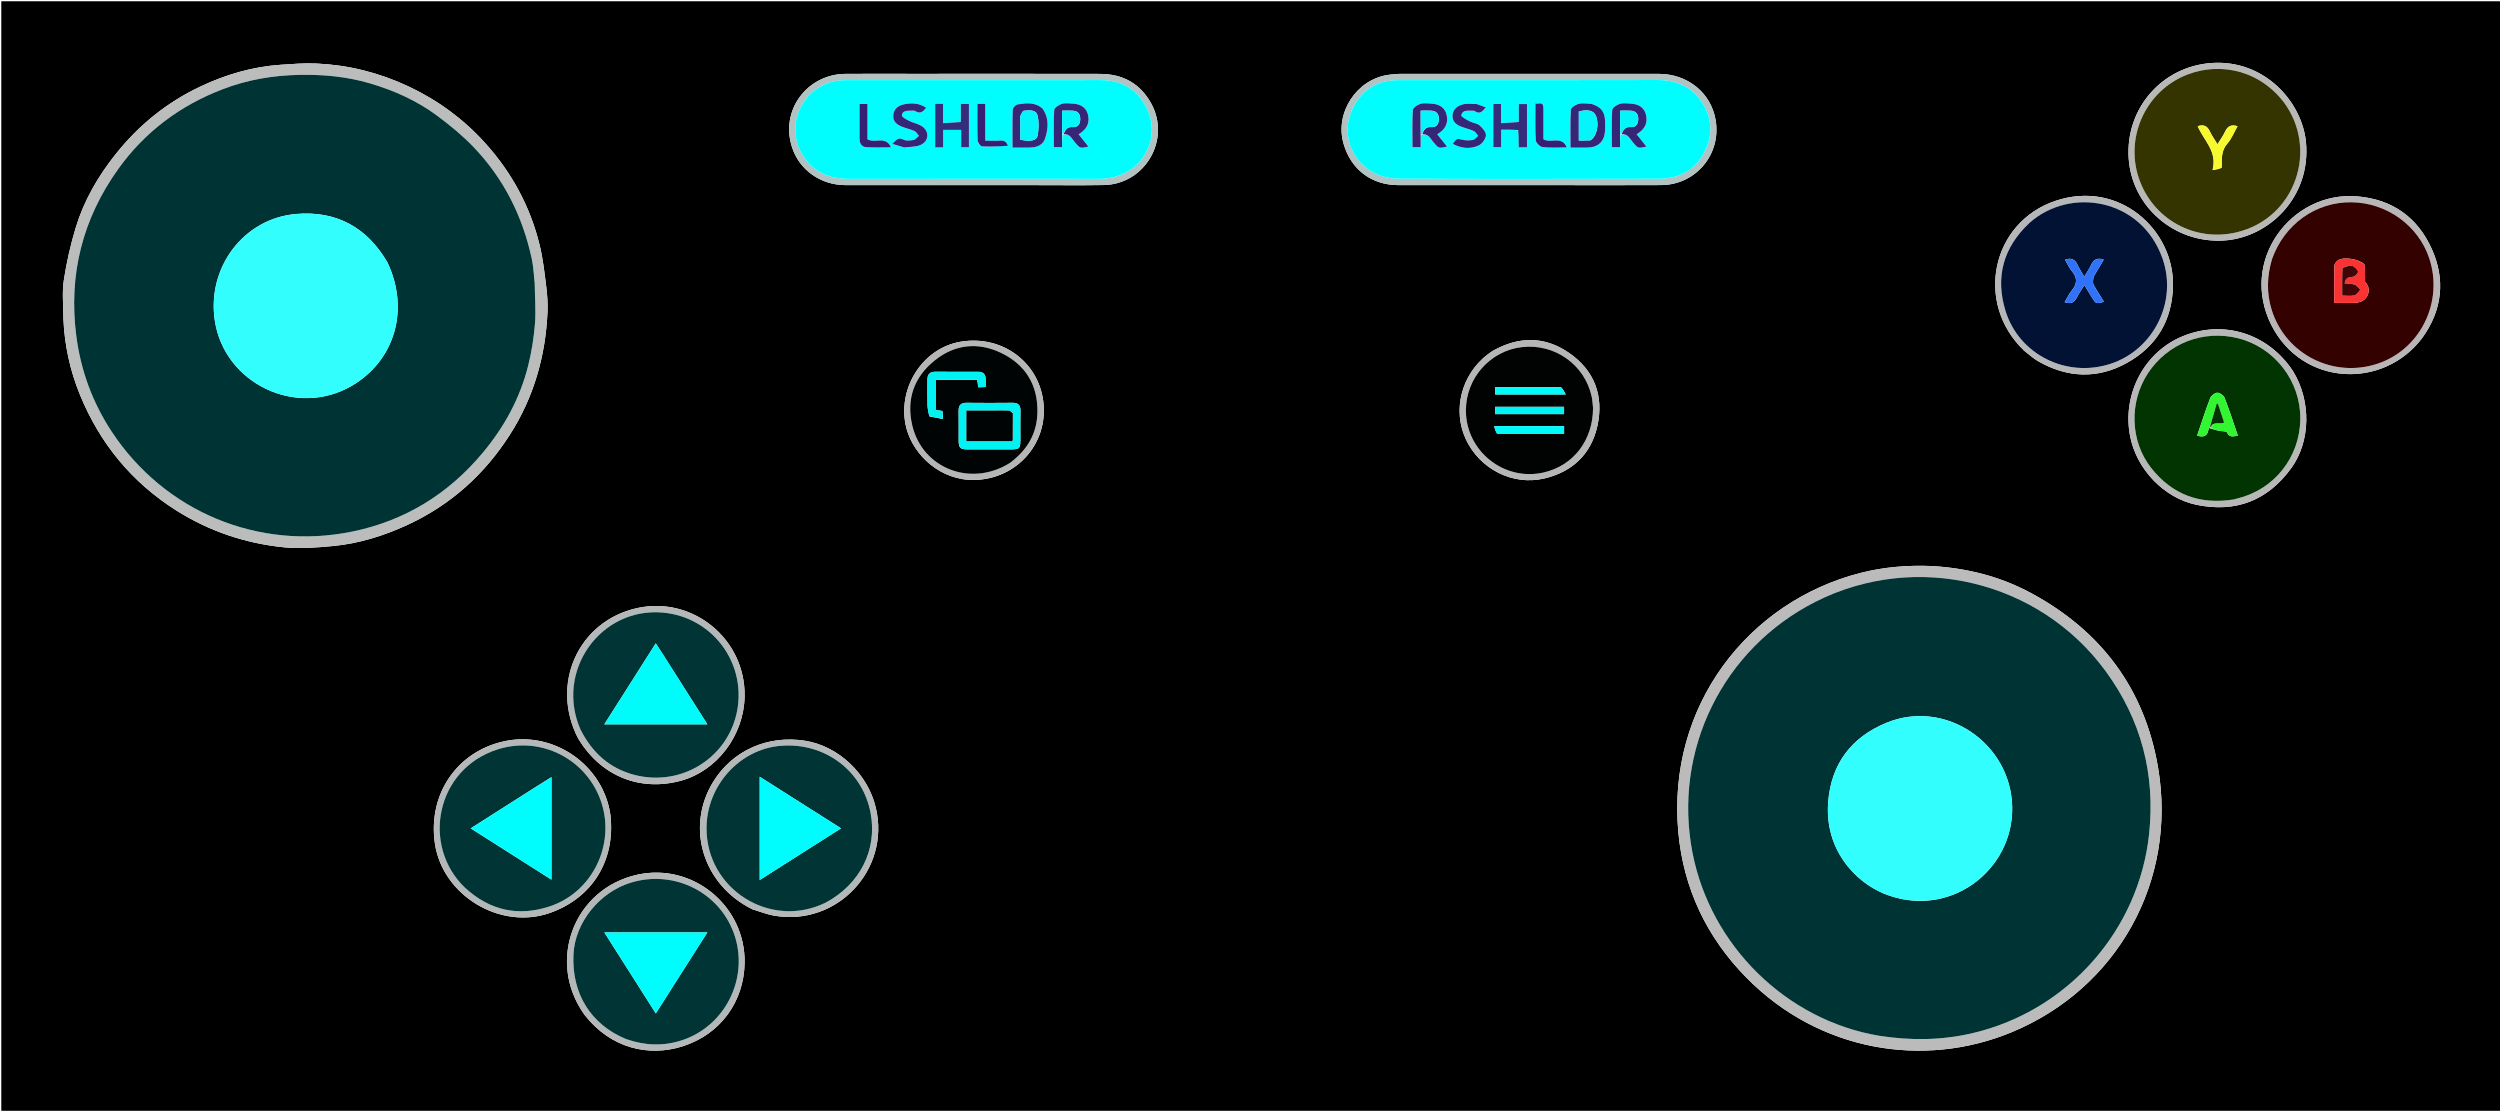 <svg version="1.1" id="Layer_1" xmlns="http://www.w3.org/2000/svg" xmlns:xlink="http://www.w3.org/1999/xlink" x="0px" y="0px"
	 width="100%" viewBox="0 0 1931 858" enable-background="new 0 0 1931 858" xml:space="preserve">
<path fill="#000000" opacity="1" stroke="none" 
	d="
M1311,859 
	C874,859 437.5,859 1,859 
	C1,573 1,287 1,1 
	C644.667,1 1288.333,1 1932,1 
	C1932,287 1932,573 1932,859 
	C1725.167,859 1518.333,859 1311,859 
M1492.312,437.208 
	C1473.567,436.411 1455.011,437.94 1436.834,442.596 
	C1350.474,464.72 1287.345,544.992 1296.328,642.802 
	C1300.328,686.342 1318.299,724.129 1349.097,755.334 
	C1405.2,812.178 1485.822,825.383 1553.666,797.334 
	C1635.588,763.464 1681.695,680.431 1666.907,592.966 
	C1656.628,532.169 1622.97,487.251 1568.67,458.024 
	C1545.17,445.375 1519.86,438.883 1492.312,437.208 
M48.967,246.439 
	C49.835,266.679 54.101,286.258 61.755,304.933 
	C77.157,342.508 101.781,372.571 136.275,394.344 
	C161.694,410.39 189.547,419.716 219.25,422.737 
	C231.673,424.001 244.46,422.955 256.971,421.778 
	C277.299,419.866 296.65,413.833 315.147,405.228 
	C348.225,389.839 374.234,366.458 393.861,335.734 
	C412.304,306.864 421.349,275.171 422.899,241.197 
	C423.199,234.613 422.738,227.927 421.92,221.376 
	C420.583,210.661 419.399,199.839 416.849,189.38 
	C409.556,159.46 395.171,133.044 374.548,110.275 
	C357.854,91.843 338.08,77.347 315.445,66.717 
	C292.794,56.08 269.035,50.15 244.134,49.047 
	C235.057,48.645 225.905,49.418 216.812,50.029 
	C194.951,51.499 174.266,57.612 154.562,66.945 
	C128.679,79.205 107.046,96.764 89.183,119.26 
	C75.644,136.31 64.922,154.818 58.588,175.544 
	C54.5,188.917 51.368,202.702 49.282,216.526 
	C47.856,225.97 48.973,235.799 48.967,246.439 
M1072.374,57.813 
	C1047.716,61.221 1030.827,87.216 1037.771,111.074 
	C1043.58,131.033 1059.322,142.968 1080.132,142.994 
	C1120.619,143.043 1161.106,143.009 1201.593,143.008 
	C1228.751,143.008 1255.91,143.136 1283.067,142.967 
	C1309.737,142.801 1329.417,119.433 1325.244,93.21 
	C1321.862,71.957 1303.828,57.071 1281.134,57.054 
	C1214.489,57.003 1147.843,57.029 1081.198,57.063 
	C1078.547,57.064 1075.896,57.464 1072.374,57.813 
M797.5,143.008 
	C815.832,143.003 834.168,143.247 852.495,142.938 
	C884.491,142.398 904.561,107.786 889.145,79.84 
	C880.665,64.467 867.163,57.129 849.842,57.082 
	C801.679,56.95 753.515,57.036 705.351,57.036 
	C687.852,57.036 670.353,56.926 652.855,57.064 
	C623.848,57.292 602.174,84.861 611.863,114.088 
	C617.548,131.238 633.81,142.968 653.009,142.99 
	C700.839,143.045 748.67,143.008 797.5,143.008 
M1771.006,286.479 
	C1751.877,257.599 1717.615,246.784 1686.049,259.661 
	C1656.304,271.796 1639.045,304.38 1645.244,336.701 
	C1650.185,362.46 1671.509,384.783 1696.761,389.96 
	C1727.053,396.17 1751.562,386.608 1769.741,361.627 
	C1784.808,340.924 1785.291,309.646 1771.006,286.479 
M446.77,570.745 
	C464.131,599.432 494.27,611.691 526.07,602.999 
	C553.895,595.393 574.628,567.894 575.15,537.9 
	C575.922,493.633 535.168,460.178 492.061,469.692 
	C446.755,479.691 424.585,528.411 446.77,570.745 
M1707.895,48.672 
	C1669.68,51.517 1641.616,83.954 1644.177,122.32 
	C1646.678,159.774 1679.637,188.076 1717.649,185.774 
	C1752.74,183.649 1785.054,151.981 1781.164,110.023 
	C1778.293,79.047 1749.43,45.815 1707.895,48.672 
M1563.546,270.952 
	C1567.114,273.667 1570.435,276.813 1574.29,279.027 
	C1596.815,291.96 1620.135,292.883 1642.746,280.355 
	C1665.837,267.561 1677.983,247.236 1678.429,220.402 
	C1679.138,177.686 1637.003,138.664 1587.753,155.105 
	C1538.039,171.701 1525.02,234.317 1563.546,270.952 
M1871.188,260.708 
	C1886.523,239.231 1888.945,215.868 1878.294,192.242 
	C1867.315,167.891 1847.832,153.886 1820.564,151.663 
	C1769.748,147.522 1729.272,201.399 1754.474,251.215 
	C1778.272,298.256 1840.816,301.242 1871.188,260.708 
M451.562,783.954 
	C471.708,809.885 501.18,816.484 527.29,808.174 
	C556.501,798.876 574.622,773.738 575.155,743.828 
	C575.938,699.825 535.207,666.232 492.409,675.585 
	C443.289,686.32 421.787,742.448 451.562,783.954 
M581.154,702.336 
	C586.698,703.997 592.141,706.226 597.802,707.229 
	C646.391,715.838 687.844,671.889 676.505,623.96 
	C670.271,597.612 647.604,576.174 621.708,572.136 
	C592.811,567.63 565.723,579.755 550.902,603.831 
	C529.353,638.838 542.754,683.354 581.154,702.336 
M471.426,629.085 
	C465.825,590.733 427.691,564.346 389.66,572.508 
	C352.922,580.392 330.343,613.565 335.901,651.492 
	C341.793,691.697 386.434,718.654 424.762,705.153 
	C457.502,693.62 475.595,664.584 471.426,629.085 
M1152.684,271.18 
	C1151.465,272.049 1150.218,272.882 1149.032,273.794 
	C1128.776,289.377 1121.749,316.654 1132.176,339.18 
	C1142.877,362.297 1168.424,375.351 1192.859,369.573 
	C1214.514,364.451 1228.946,350.862 1233.794,329.152 
	C1239.003,305.829 1231.572,285.994 1211.7,272.417 
	C1193.013,259.65 1173.107,259.618 1152.684,271.18 
M748.798,370.695 
	C783.356,372.253 810.158,343.693 805.826,309.928 
	C801.863,279.045 773.458,258.613 741.914,263.956 
	C713.256,268.81 693.667,298.581 699.422,327.854 
	C703.312,347.646 721.832,368.827 748.798,370.695 
z"/>
<path fill="#BBBBBB" opacity="1" stroke="none" 
	d="
M1492.786,437.248 
	C1519.86,438.883 1545.17,445.375 1568.67,458.024 
	C1622.97,487.251 1656.628,532.169 1666.907,592.966 
	C1681.695,680.431 1635.588,763.464 1553.666,797.334 
	C1485.822,825.383 1405.2,812.178 1349.097,755.334 
	C1318.299,724.129 1300.328,686.342 1296.328,642.802 
	C1287.345,544.992 1350.474,464.72 1436.834,442.596 
	C1455.011,437.94 1473.567,436.411 1492.786,437.248 
M1451.657,800.026 
	C1475.929,803.882 1500.094,803.576 1524.068,797.892 
	C1597.195,780.554 1652.059,718.693 1659.974,644.131 
	C1664.87,598.007 1653.842,555.863 1626.342,518.332 
	C1575.077,448.366 1479.969,425.632 1402.516,464.693 
	C1330.575,500.974 1291.879,579.895 1307.318,658.854 
	C1321.313,730.436 1379.653,787.81 1451.657,800.026 
z"/>
<path fill="#BBBCBC" opacity="1" stroke="none" 
	d="
M48.96,245.948 
	C48.973,235.799 47.856,225.97 49.282,216.526 
	C51.368,202.702 54.5,188.917 58.588,175.544 
	C64.922,154.818 75.644,136.31 89.183,119.26 
	C107.046,96.764 128.679,79.205 154.562,66.945 
	C174.266,57.612 194.951,51.499 216.812,50.029 
	C225.905,49.418 235.057,48.645 244.134,49.047 
	C269.035,50.15 292.794,56.08 315.445,66.717 
	C338.08,77.347 357.854,91.843 374.548,110.275 
	C395.171,133.044 409.556,159.46 416.849,189.38 
	C419.399,199.839 420.583,210.661 421.92,221.376 
	C422.738,227.927 423.199,234.613 422.899,241.197 
	C421.349,275.171 412.304,306.864 393.861,335.734 
	C374.234,366.458 348.225,389.839 315.147,405.228 
	C296.65,413.833 277.299,419.866 256.971,421.778 
	C244.46,422.955 231.673,424.001 219.25,422.737 
	C189.547,419.716 161.694,410.39 136.275,394.344 
	C101.781,372.571 77.157,342.508 61.755,304.933 
	C54.101,286.258 49.835,266.679 48.96,245.948 
M412.993,218.355 
	C412.289,212.326 412.059,206.195 410.802,200.283 
	C403.775,167.223 389.106,137.932 365.686,113.498 
	C357.173,104.616 347.475,96.709 337.583,89.344 
	C321.945,77.701 304.217,69.832 285.575,64.356 
	C267.919,59.17 249.806,57.487 231.327,57.842 
	C210.998,58.232 191.426,61.523 172.452,68.738 
	C139.367,81.32 111.991,101.71 91.433,130.391 
	C63.752,169.009 52.791,212.193 58.947,259.57 
	C62.414,286.258 71.455,310.835 86.194,333.259 
	C126.919,395.217 199.608,425.357 271.845,410.635 
	C312.508,402.348 346.132,381.733 372.841,349.755 
	C389.581,329.712 401.778,307.38 408.039,282.065 
	C410.632,271.579 412.356,260.761 413.203,249.993 
	C414.003,239.823 413.133,229.521 412.993,218.355 
z"/>
<path fill="#B2C1C1" opacity="1" stroke="none" 
	d="
M1072.809,57.746 
	C1075.896,57.464 1078.547,57.064 1081.198,57.063 
	C1147.843,57.029 1214.489,57.003 1281.134,57.054 
	C1303.828,57.071 1321.862,71.957 1325.244,93.21 
	C1329.417,119.433 1309.737,142.801 1283.067,142.967 
	C1255.91,143.136 1228.751,143.008 1201.593,143.008 
	C1161.106,143.009 1120.619,143.043 1080.132,142.994 
	C1059.322,142.968 1043.58,131.033 1037.771,111.074 
	C1030.827,87.216 1047.716,61.221 1072.809,57.746 
M1311.977,124.442 
	C1322.452,111.543 1324.103,94.517 1315.669,80.654 
	C1307.617,67.421 1295.511,61.757 1280.018,61.802 
	C1214.045,61.993 1148.071,61.881 1082.098,61.892 
	C1079.934,61.893 1077.763,61.942 1075.607,62.114 
	C1062.63,63.148 1052.913,69.721 1046.469,80.656 
	C1031.226,106.524 1049.228,137.798 1079.964,137.982 
	C1147.268,138.384 1214.576,138.163 1281.882,138.056 
	C1293.525,138.037 1303.759,134.149 1311.977,124.442 
z"/>
<path fill="#B2C1C1" opacity="1" stroke="none" 
	d="
M797,143.008 
	C748.67,143.008 700.839,143.045 653.009,142.99 
	C633.81,142.968 617.548,131.238 611.863,114.088 
	C602.174,84.861 623.848,57.292 652.855,57.064 
	C670.353,56.926 687.852,57.036 705.351,57.036 
	C753.515,57.036 801.679,56.95 849.842,57.082 
	C867.163,57.129 880.665,64.467 889.145,79.84 
	C904.561,107.786 884.491,142.398 852.495,142.938 
	C834.168,143.247 815.832,143.003 797,143.008 
M828.5,138.117 
	C835.996,138.112 843.498,138.296 850.987,138.067 
	C881.412,137.139 899.276,106.614 884.281,80.839 
	C876.827,68.026 865.216,61.856 850.277,61.867 
	C784.645,61.915 719.013,61.888 653.38,61.898 
	C651.883,61.898 650.381,61.97 648.888,62.095 
	C621.89,64.351 605.714,94.614 619.015,118.211 
	C627.003,132.382 639.697,138.155 655.59,138.139 
	C712.893,138.082 770.197,138.117 828.5,138.117 
z"/>
<path fill="#B7B8B7" opacity="1" stroke="none" 
	d="
M1771.185,286.795 
	C1785.291,309.646 1784.808,340.924 1769.741,361.627 
	C1751.562,386.608 1727.053,396.17 1696.761,389.96 
	C1671.509,384.783 1650.185,362.46 1645.244,336.701 
	C1639.045,304.38 1656.304,271.796 1686.049,259.661 
	C1717.615,246.784 1751.877,257.599 1771.185,286.795 
M1725.865,385.669 
	C1726.503,385.481 1727.133,385.26 1727.78,385.108 
	C1756.477,378.346 1776.411,353.326 1776.747,323.64 
	C1777.077,294.502 1756.953,268.359 1728.747,261.282 
	C1701.772,254.515 1674.288,265.187 1659.054,288.346 
	C1644.535,310.416 1645.209,340.576 1661.47,361.309 
	C1677.636,381.922 1699.067,390.03 1725.865,385.669 
z"/>
<path fill="#B5B8B8" opacity="1" stroke="none" 
	d="
M446.561,570.442 
	C424.585,528.411 446.755,479.691 492.061,469.692 
	C535.168,460.178 575.922,493.633 575.15,537.9 
	C574.628,567.894 553.895,595.393 526.07,602.999 
	C494.27,611.691 464.131,599.432 446.561,570.442 
M448.528,563.792 
	C457.362,581.364 470.885,593.556 490.062,598.533 
	C526.733,608.049 563.153,584.771 569.542,548.08 
	C575.981,511.098 549.782,476.766 512.401,473.201 
	C463.991,468.584 428.582,518.16 448.528,563.792 
z"/>
<path fill="#B8B8B6" opacity="1" stroke="none" 
	d="
M1708.353,48.646 
	C1749.43,45.815 1778.293,79.047 1781.164,110.023 
	C1785.054,151.981 1752.74,183.649 1717.649,185.774 
	C1679.637,188.076 1646.678,159.774 1644.177,122.32 
	C1641.616,83.954 1669.68,51.517 1708.353,48.646 
M1763.411,78.155 
	C1742.279,51.368 1709.878,48.212 1686.145,58.995 
	C1656.324,72.544 1641.623,106.868 1652.034,137.659 
	C1662.658,169.08 1694.941,187.254 1727.689,179.425 
	C1773.161,168.554 1791.242,115.079 1763.411,78.155 
z"/>
<path fill="#B6B7B8" opacity="1" stroke="none" 
	d="
M1563.29,270.71 
	C1525.02,234.317 1538.039,171.701 1587.753,155.105 
	C1637.003,138.664 1679.138,177.686 1678.429,220.402 
	C1677.983,247.236 1665.837,267.561 1642.746,280.355 
	C1620.135,292.883 1596.815,291.96 1574.29,279.027 
	C1570.435,276.813 1567.114,273.667 1563.29,270.71 
M1567.12,172.587 
	C1547.231,191.29 1541.123,214.104 1548.98,239.886 
	C1559.353,273.923 1596.112,292.109 1630.124,281.024 
	C1663.319,270.205 1682.046,233.23 1670.346,199.736 
	C1654.056,153.098 1598.877,143.979 1567.12,172.587 
z"/>
<path fill="#B8B6B6" opacity="1" stroke="none" 
	d="
M1870.997,261.01 
	C1840.816,301.242 1778.272,298.256 1754.474,251.215 
	C1729.272,201.399 1769.748,147.522 1820.564,151.663 
	C1847.832,153.886 1867.315,167.891 1878.294,192.242 
	C1888.945,215.868 1886.523,239.231 1870.997,261.01 
M1754.813,200.535 
	C1750.878,213.643 1750.613,226.817 1754.815,239.859 
	C1765.756,273.815 1802.106,292.136 1836.134,281.014 
	C1869.391,270.143 1887.558,233.375 1876.373,199.573 
	C1867.994,174.251 1843.545,156.59 1816.378,156.235 
	C1788.801,155.874 1764.604,173.038 1754.813,200.535 
z"/>
<path fill="#B5B8B8" opacity="1" stroke="none" 
	d="
M451.333,783.678 
	C421.787,742.448 443.289,686.32 492.409,675.585 
	C535.207,666.232 575.938,699.825 575.155,743.828 
	C574.622,773.738 556.501,798.876 527.29,808.174 
	C501.18,816.484 471.708,809.885 451.333,783.678 
M483.986,802.757 
	C498.289,807.734 512.709,808.202 527.104,803.386 
	C559.906,792.41 578.112,756.344 567.664,723.305 
	C557.095,689.888 521.379,671.397 487.353,681.727 
	C462.992,689.122 444.148,712.621 442.948,737.099 
	C441.465,767.348 456.227,791.269 483.986,802.757 
z"/>
<path fill="#B5B8B8" opacity="1" stroke="none" 
	d="
M580.808,702.18 
	C542.754,683.354 529.353,638.838 550.902,603.831 
	C565.723,579.755 592.811,567.63 621.708,572.136 
	C647.604,576.174 670.271,597.612 676.505,623.96 
	C687.844,671.889 646.391,715.838 597.802,707.229 
	C592.141,706.226 586.698,703.997 580.808,702.18 
M638.317,696.948 
	C664.468,682.823 677.699,656.162 672.477,628.114 
	C666.364,595.284 637.004,573.271 603.041,576.056 
	C571.256,578.663 545.853,606.81 545.72,639.571 
	C545.527,686.954 595.336,718.208 638.317,696.948 
z"/>
<path fill="#B5B8B8" opacity="1" stroke="none" 
	d="
M471.526,629.515 
	C475.595,664.584 457.502,693.62 424.762,705.153 
	C386.434,718.654 341.793,691.697 335.901,651.492 
	C330.343,613.565 352.922,580.392 389.66,572.508 
	C427.691,564.346 465.825,590.733 471.526,629.515 
M359.495,686.011 
	C378.358,703.324 400.246,708.066 424.338,700.184 
	C457.266,689.41 475.249,652.932 464.571,620.03 
	C453.78,586.776 418.282,568.134 384.567,578.754 
	C336.454,593.909 325.303,653.34 359.495,686.011 
z"/>
<path fill="#B6B6B6" opacity="1" stroke="none" 
	d="
M1153.011,271.023 
	C1173.107,259.618 1193.013,259.65 1211.7,272.417 
	C1231.572,285.994 1239.003,305.829 1233.794,329.152 
	C1228.946,350.862 1214.514,364.451 1192.859,369.573 
	C1168.424,375.351 1142.877,362.297 1132.176,339.18 
	C1121.749,316.654 1128.776,289.377 1149.032,273.794 
	C1150.218,272.882 1151.465,272.049 1153.011,271.023 
M1230.428,314.589 
	C1230.089,311.786 1229.978,308.933 1229.374,306.189 
	C1223.954,281.566 1200.763,265.198 1175.557,268.116 
	C1151.021,270.957 1132.354,291.974 1132.266,316.859 
	C1132.154,348.304 1161.607,371.931 1192.23,364.963 
	C1215.245,359.727 1230.371,340.2 1230.428,314.589 
z"/>
<path fill="#B6B6B6" opacity="1" stroke="none" 
	d="
M748.342,370.661 
	C721.832,368.827 703.312,347.646 699.422,327.854 
	C693.667,298.581 713.256,268.81 741.914,263.956 
	C773.458,258.613 801.863,279.045 805.826,309.928 
	C810.158,343.693 783.356,372.253 748.342,370.661 
M780.572,357.16 
	C793.458,347.542 800.934,334.994 801.3,318.654 
	C801.775,297.502 792.161,281.798 773.583,272.746 
	C755.765,264.064 737.724,265.758 721.993,278.393 
	C705.889,291.327 699.865,308.586 704.678,328.744 
	C712.67,362.222 750.317,376.465 780.572,357.16 
z"/>
<path fill="#003333" opacity="1" stroke="none" 
	d="
M1451.224,799.991 
	C1379.653,787.81 1321.313,730.436 1307.318,658.854 
	C1291.879,579.895 1330.575,500.974 1402.516,464.693 
	C1479.969,425.632 1575.077,448.366 1626.342,518.332 
	C1653.842,555.863 1664.87,598.007 1659.974,644.131 
	C1652.059,718.693 1597.195,780.554 1524.068,797.892 
	C1500.094,803.576 1475.929,803.882 1451.224,799.991 
M1455.272,690.28 
	C1505.417,710.63 1555.212,672.43 1554.231,623.308 
	C1553.249,574.123 1502.688,539.567 1457.094,558.295 
	C1429.981,569.431 1414.361,590.075 1412.077,619.524 
	C1409.236,656.167 1432.75,680.915 1455.272,690.28 
z"/>
<path fill="#003333" opacity="1" stroke="none" 
	d="
M412.996,218.816 
	C413.133,229.521 414.003,239.823 413.203,249.993 
	C412.356,260.761 410.632,271.579 408.039,282.065 
	C401.778,307.38 389.581,329.712 372.841,349.755 
	C346.132,381.733 312.508,402.348 271.845,410.635 
	C199.608,425.357 126.919,395.217 86.194,333.259 
	C71.455,310.835 62.414,286.258 58.947,259.57 
	C52.791,212.193 63.752,169.009 91.433,130.391 
	C111.991,101.71 139.367,81.32 172.452,68.738 
	C191.426,61.523 210.998,58.232 231.327,57.842 
	C249.806,57.487 267.919,59.17 285.575,64.356 
	C304.217,69.832 321.945,77.701 337.583,89.344 
	C347.475,96.709 357.173,104.616 365.686,113.498 
	C389.106,137.932 403.775,167.223 410.802,200.283 
	C412.059,206.195 412.289,212.326 412.996,218.816 
M299.118,202.439 
	C283.366,175.486 259.614,162.642 228.779,165.272 
	C188.184,168.735 159.855,206.486 165.875,247.335 
	C173.075,296.189 228.818,322.934 271.587,298.055 
	C304.995,278.622 316.609,239.099 299.118,202.439 
z"/>
<path fill="#01FEFE" opacity="1" stroke="none" 
	d="
M1311.746,124.713 
	C1303.759,134.149 1293.525,138.037 1281.882,138.056 
	C1214.576,138.163 1147.268,138.384 1079.964,137.982 
	C1049.228,137.798 1031.226,106.524 1046.469,80.656 
	C1052.913,69.721 1062.63,63.148 1075.607,62.114 
	C1077.763,61.942 1079.934,61.893 1082.098,61.892 
	C1148.071,61.881 1214.045,61.993 1280.018,61.802 
	C1295.511,61.757 1307.617,67.421 1315.669,80.654 
	C1324.103,94.517 1322.452,111.543 1311.746,124.713 
M1097.655,104.023 
	C1097.655,104.023 1097.987,104.005 1098.781,104.053 
	C1103.468,103.245 1104.939,107.202 1107.19,109.857 
	C1111.268,114.666 1111.2,114.723 1117.694,113.25 
	C1116.409,111.628 1115.193,110.088 1113.971,108.553 
	C1112.743,107.01 1111.508,105.472 1110.098,103.71 
	C1110.908,103.182 1111.43,102.86 1111.933,102.511 
	C1116.994,98.998 1118.828,94.073 1117.254,88.24 
	C1115.939,83.368 1112.066,80.461 1106.013,80.073 
	C1103.032,79.881 1099.834,79.396 1097.097,80.232 
	C1094.792,80.935 1091.378,83.258 1091.271,85.034 
	C1090.695,94.58 1090.999,104.179 1090.999,113.705 
	C1093.298,113.705 1095.042,113.705 1097.323,113.705 
	C1097.323,110.277 1097.323,107.146 1097.655,104.023 
M1252.781,104.053 
	C1257.468,103.245 1258.939,107.202 1261.19,109.857 
	C1265.268,114.666 1265.2,114.723 1271.694,113.25 
	C1270.409,111.628 1269.193,110.088 1267.971,108.553 
	C1266.743,107.01 1265.508,105.472 1264.098,103.71 
	C1264.909,103.181 1265.43,102.86 1265.933,102.511 
	C1270.993,98.999 1272.828,94.073 1271.254,88.24 
	C1269.939,83.368 1266.066,80.461 1260.013,80.073 
	C1257.032,79.881 1253.834,79.396 1251.097,80.232 
	C1248.792,80.935 1245.378,83.258 1245.271,85.034 
	C1244.695,94.58 1244.999,104.179 1244.999,113.705 
	C1247.298,113.705 1249.042,113.705 1251.323,113.705 
	C1251.323,110.277 1251.323,107.146 1251.655,104.023 
	C1251.655,104.023 1251.987,104.005 1252.781,104.053 
M1173.037,100.72 
	C1173.037,105.006 1173.037,109.291 1173.037,113.796 
	C1175.599,113.796 1177.373,113.796 1179.441,113.796 
	C1179.441,102.59 1179.441,91.52 1179.441,80.364 
	C1177.345,80.364 1175.484,80.364 1173.149,80.364 
	C1173.149,85.172 1173.149,89.603 1173.149,94.193 
	C1168.379,94.528 1164.079,94.829 1159.387,95.158 
	C1159.387,90.341 1159.387,85.388 1159.387,80.331 
	C1157.119,80.331 1155.247,80.331 1153.45,80.331 
	C1153.45,91.731 1153.45,102.774 1153.45,113.701 
	C1155.587,113.701 1157.333,113.701 1159.487,113.701 
	C1159.487,109.104 1159.487,104.826 1159.487,100.147 
	C1164.018,100.147 1168.142,100.147 1173.037,100.72 
M1228.85,80.147 
	C1225.697,80.104 1222.389,79.457 1219.438,80.209 
	C1217.087,80.808 1213.447,83.01 1213.346,84.678 
	C1212.765,94.355 1213.062,104.085 1213.062,114.013 
	C1217.793,114.013 1221.933,114.079 1226.071,113.999 
	C1234.556,113.833 1239.316,109.253 1239.766,100.816 
	C1239.898,98.331 1239.886,95.829 1239.771,93.343 
	C1239.44,86.194 1236.684,82.678 1228.85,80.147 
M1139.931,80.222 
	C1136.952,80.258 1133.916,79.943 1131.004,80.405 
	C1125.655,81.253 1122.189,84.71 1121.937,88.919 
	C1121.616,94.26 1125.173,96.565 1129.452,98.15 
	C1132.405,99.243 1135.55,99.888 1138.376,101.226 
	C1139.768,101.885 1140.631,103.661 1141.734,104.932 
	C1140.41,106.023 1139.215,107.77 1137.734,108.06 
	C1135.206,108.554 1132.397,108.578 1129.89,108 
	C1125.263,106.934 1125.318,106.694 1122.094,111.096 
	C1128.67,114.655 1135.585,115.414 1142.175,112.338 
	C1144.792,111.117 1147.51,107.364 1147.726,104.574 
	C1147.917,102.099 1145.144,98.853 1142.866,96.892 
	C1140.864,95.169 1137.61,94.993 1135.14,93.695 
	C1132.718,92.423 1128.483,90.192 1128.696,89.084 
	C1129.552,84.624 1133.885,85.609 1137.27,85.485 
	C1137.916,85.462 1138.71,85.514 1139.203,85.862 
	C1143.009,88.547 1145.032,86.112 1147.63,82.895 
	C1145.023,81.946 1142.895,81.171 1139.931,80.222 
M1192.136,82.73 
	C1191.849,77.773 1188.472,80.797 1185.99,79.892 
	C1185.99,89.773 1185.681,99.07 1186.239,108.314 
	C1186.357,110.263 1189.489,113.371 1191.511,113.612 
	C1197.472,114.325 1203.572,113.867 1210.217,113.867 
	C1206.233,104.463 1197.899,111.077 1192.14,107.569 
	C1192.14,99.908 1192.14,91.8 1192.136,82.73 
z"/>
<path fill="#01FEFE" opacity="1" stroke="none" 
	d="
M828,138.117 
	C770.197,138.117 712.893,138.082 655.59,138.139 
	C639.697,138.155 627.003,132.382 619.015,118.211 
	C605.714,94.614 621.89,64.351 648.888,62.095 
	C650.381,61.97 651.883,61.898 653.38,61.898 
	C719.013,61.888 784.645,61.915 850.277,61.867 
	C865.216,61.856 876.827,68.026 884.281,80.839 
	C899.276,106.614 881.412,137.139 850.987,138.067 
	C843.498,138.296 835.996,138.112 828,138.117 
M820.655,104.023 
	C820.655,104.023 820.987,104.005 821.781,104.053 
	C826.466,103.247 827.939,107.202 830.19,109.857 
	C834.267,114.666 834.2,114.723 840.694,113.25 
	C839.409,111.628 838.193,110.088 836.971,108.553 
	C835.743,107.01 834.508,105.472 833.098,103.71 
	C833.909,103.181 834.43,102.86 834.933,102.511 
	C839.993,98.998 841.828,94.073 840.253,88.24 
	C838.939,83.368 835.066,80.461 829.013,80.073 
	C826.032,79.881 822.834,79.396 820.097,80.232 
	C817.792,80.936 814.378,83.258 814.271,85.034 
	C813.695,94.58 813.999,104.179 813.999,113.705 
	C816.307,113.705 818.049,113.705 820.323,113.705 
	C820.323,110.277 820.323,107.146 820.655,104.023 
M728.414,85.692 
	C728.414,83.903 728.414,82.113 728.414,80.198 
	C726.107,80.198 724.337,80.198 722.332,80.198 
	C722.332,91.49 722.332,102.558 722.332,113.825 
	C724.377,113.825 726.154,113.825 728.497,113.825 
	C728.497,109.256 728.497,104.848 728.497,100.292 
	C733.316,100.292 737.568,100.292 742.404,100.292 
	C742.404,104.937 742.404,109.334 742.404,113.743 
	C744.754,113.743 746.513,113.743 748.395,113.743 
	C748.395,102.401 748.395,91.342 748.395,80.253 
	C746.29,80.253 744.529,80.253 742.142,80.253 
	C742.142,85.089 742.142,89.66 742.142,94.22 
	C737.307,94.548 733.096,94.833 728.413,95.151 
	C728.413,92.555 728.413,89.586 728.414,85.692 
M804.928,83.544 
	C799.239,78.555 792.506,79.632 785.976,80.671 
	C784.496,80.906 782.282,83.246 782.233,84.68 
	C781.901,94.386 782.06,104.109 782.06,113.997 
	C787.162,113.997 791.643,114.104 796.118,113.969 
	C801.143,113.817 805.661,111.85 807.231,106.977 
	C809.708,99.287 810.519,91.365 804.928,83.544 
M698.896,113.93 
	C702.95,113.344 707.36,113.573 710.984,111.996 
	C717.883,108.995 718.026,100.875 711.495,97.116 
	C708.662,95.485 705.26,94.872 702.315,93.397 
	C700.144,92.31 696.545,90.455 696.635,89.153 
	C696.898,85.355 700.686,85.587 703.656,85.467 
	C704.802,85.421 706.202,85.302 707.07,85.862 
	C710.844,88.295 713.003,86.213 715.386,83.231 
	C709.991,79.613 704.294,79.366 698.496,80.522 
	C693.951,81.428 690.429,83.871 689.962,88.951 
	C689.495,94.029 692.935,96.404 697.009,98 
	C700.093,99.208 703.412,99.863 706.403,101.246 
	C707.795,101.89 708.658,103.679 709.761,104.949 
	C708.431,106.034 707.229,107.772 705.744,108.061 
	C703.215,108.553 700.023,109.027 697.978,107.914 
	C693.732,105.603 692.234,108.308 689.167,111.127 
	C692.742,112.223 695.385,113.034 698.896,113.93 
M778.316,112.185 
	C777.403,109.443 775.596,108.395 772.646,108.59 
	C768.912,108.836 765.149,108.649 761.033,108.649 
	C761.033,98.676 761.033,89.568 761.033,80.236 
	C758.914,80.236 757.177,80.236 754.985,80.236 
	C754.985,89.705 754.808,98.993 755.145,108.262 
	C755.207,109.974 757.266,112.98 758.536,113.052 
	C765.229,113.429 771.964,113.057 778.316,112.185 
M663.942,96.492 
	C663.945,100.151 663.958,103.809 663.95,107.468 
	C663.943,111.001 665.753,113.495 669.127,113.699 
	C675.278,114.071 681.467,113.805 688.187,113.805 
	C684.124,104.519 675.831,111.038 670.021,107.572 
	C670.021,98.718 670.021,89.492 670.021,80.308 
	C667.746,80.308 666.012,80.308 663.942,80.308 
	C663.942,85.57 663.942,90.533 663.942,96.492 
z"/>
<path fill="#013401" opacity="1" stroke="none" 
	d="
M1725.445,385.758 
	C1699.067,390.03 1677.636,381.922 1661.47,361.309 
	C1645.209,340.576 1644.535,310.416 1659.054,288.346 
	C1674.288,265.187 1701.772,254.515 1728.747,261.282 
	C1756.953,268.359 1777.077,294.502 1776.747,323.64 
	C1776.411,353.326 1756.477,378.346 1727.78,385.108 
	C1727.133,385.26 1726.503,385.481 1725.445,385.758 
M1706.969,329.974 
	C1706.969,329.974 1707.074,330.062 1707.055,330.881 
	C1709.296,331.504 1711.518,332.212 1713.784,332.724 
	C1715.958,333.216 1719.599,332.853 1720.124,333.999 
	C1722.054,338.209 1724.906,337.024 1728.547,336.556 
	C1725.092,326.508 1721.954,316.73 1718.245,307.173 
	C1717.537,305.348 1714.554,303.311 1712.661,303.35 
	C1710.76,303.388 1707.92,305.516 1707.201,307.386 
	C1703.521,316.952 1700.394,326.731 1697.048,336.508 
	C1701.826,337.909 1704.919,337.065 1705.776,332.021 
	C1705.903,331.27 1706.49,330.596 1706.969,329.974 
z"/>
<path fill="#013434" opacity="1" stroke="none" 
	d="
M448.352,563.457 
	C428.582,518.16 463.991,468.584 512.401,473.201 
	C549.782,476.766 575.981,511.098 569.542,548.08 
	C563.153,584.771 526.733,608.049 490.062,598.533 
	C470.885,593.556 457.362,581.364 448.352,563.457 
M512.023,505.417 
	C510.319,502.791 508.615,500.164 506.508,496.917 
	C493.127,517.985 480.113,538.478 466.775,559.48 
	C493.697,559.48 519.562,559.48 546.371,559.48 
	C534.796,541.247 523.614,523.633 512.023,505.417 
z"/>
<path fill="#343401" opacity="1" stroke="none" 
	d="
M1763.629,78.439 
	C1791.242,115.079 1773.161,168.554 1727.689,179.425 
	C1694.941,187.254 1662.658,169.08 1652.034,137.659 
	C1641.623,106.868 1656.324,72.544 1686.145,58.995 
	C1709.878,48.212 1742.279,51.368 1763.629,78.439 
M1716.105,129.231 
	C1716.198,122.846 1715.43,116.53 1720.364,110.944 
	C1723.732,107.131 1725.669,102.053 1728.277,97.487 
	C1723.143,95.844 1720.522,97.699 1718.621,101.783 
	C1717.112,105.024 1714.909,107.942 1712.774,111.393 
	C1710.521,107.668 1708.346,104.673 1706.812,101.381 
	C1704.847,97.165 1701.962,95.999 1697.512,97.481 
	C1702.106,108.404 1712.929,116.936 1708.972,131.418 
	C1712.051,130.865 1714.027,130.51 1716.105,129.231 
z"/>
<path fill="#011234" opacity="1" stroke="none" 
	d="
M1567.378,172.343 
	C1598.877,143.979 1654.056,153.098 1670.346,199.736 
	C1682.046,233.23 1663.319,270.205 1630.124,281.024 
	C1596.112,292.109 1559.353,273.923 1548.98,239.886 
	C1541.123,214.104 1547.231,191.29 1567.378,172.343 
M1617.026,213.841 
	C1619.64,209.436 1622.255,205.031 1624.913,200.552 
	C1619.896,198.809 1617.021,200.468 1615.083,204.82 
	C1613.778,207.751 1611.849,210.404 1609.881,213.716 
	C1607.848,210.21 1606.023,207.597 1604.747,204.738 
	C1602.819,200.421 1599.952,198.814 1595.057,200.598 
	C1596.858,203.68 1598.219,206.998 1600.431,209.59 
	C1604.916,214.844 1604.283,219.479 1600.156,224.529 
	C1598.006,227.161 1596.541,230.353 1594.719,233.369 
	C1599.619,235.204 1602.329,233.541 1604.298,229.48 
	C1605.771,226.44 1607.834,223.687 1609.975,220.262 
	C1612.243,223.938 1614.079,226.876 1615.878,229.837 
	C1618.865,234.757 1619.008,234.821 1625.107,233.089 
	C1622.359,228.647 1619.477,224.376 1617.06,219.856 
	C1616.291,218.417 1616.755,216.318 1617.026,213.841 
z"/>
<path fill="#340101" opacity="1" stroke="none" 
	d="
M1754.914,200.148 
	C1764.604,173.038 1788.801,155.874 1816.378,156.235 
	C1843.545,156.59 1867.994,174.251 1876.373,199.573 
	C1887.558,233.375 1869.391,270.143 1836.134,281.014 
	C1802.106,292.136 1765.756,273.815 1754.815,239.859 
	C1750.613,226.817 1750.878,213.643 1754.914,200.148 
M1826.356,204.305 
	C1822.448,200.194 1810.626,198.083 1806.005,200.977 
	C1804.642,201.831 1803.134,203.742 1803.094,205.208 
	C1802.833,214.634 1802.96,224.07 1802.96,234.006 
	C1807.891,234.006 1812.344,234.032 1816.796,233.999 
	C1821.662,233.962 1826.312,233.068 1828.641,228.214 
	C1830.911,223.484 1828.766,219.582 1826.782,217.825 
	C1826.782,212.443 1826.782,208.695 1826.356,204.305 
z"/>
<path fill="#013434" opacity="1" stroke="none" 
	d="
M483.626,802.596 
	C456.227,791.269 441.465,767.348 442.948,737.099 
	C444.148,712.621 462.992,689.122 487.353,681.727 
	C521.379,671.397 557.095,689.888 567.664,723.305 
	C578.112,756.344 559.906,792.41 527.104,803.386 
	C512.709,808.202 498.289,807.734 483.626,802.596 
M514.977,769.504 
	C525.349,753.2 535.72,736.896 546.357,720.175 
	C519.4,720.175 493.493,720.175 466.777,720.175 
	C480.131,741.194 493.123,761.645 506.549,782.778 
	C509.478,778.172 512.038,774.146 514.977,769.504 
z"/>
<path fill="#013434" opacity="1" stroke="none" 
	d="
M637.971,697.094 
	C595.336,718.208 545.527,686.954 545.72,639.571 
	C545.853,606.81 571.256,578.663 603.041,576.056 
	C637.004,573.271 666.364,595.284 672.477,628.114 
	C677.699,656.162 664.468,682.823 637.971,697.094 
M586.788,656.5 
	C586.788,663.905 586.788,671.309 586.788,679.717 
	C608.149,666.139 628.617,653.13 649.594,639.796 
	C628.39,626.349 607.995,613.416 586.788,599.968 
	C586.788,619.291 586.788,637.395 586.788,656.5 
z"/>
<path fill="#013535" opacity="1" stroke="none" 
	d="
M359.237,685.769 
	C325.303,653.34 336.454,593.909 384.567,578.754 
	C418.282,568.134 453.78,586.776 464.571,620.03 
	C475.249,652.932 457.266,689.41 424.338,700.184 
	C400.246,708.066 378.358,703.324 359.237,685.769 
M410.484,609.971 
	C395.096,619.766 379.707,629.561 363.581,639.825 
	C384.625,653.191 405.102,666.197 425.953,679.44 
	C425.953,652.735 425.953,626.917 425.953,600.242 
	C420.571,603.634 415.838,606.617 410.484,609.971 
z"/>
<path fill="#010303" opacity="1" stroke="none" 
	d="
M1230.467,315.07 
	C1230.371,340.2 1215.245,359.727 1192.23,364.963 
	C1161.607,371.931 1132.154,348.304 1132.266,316.859 
	C1132.354,291.974 1151.021,270.957 1175.557,268.116 
	C1200.763,265.198 1223.954,281.566 1229.374,306.189 
	C1229.978,308.933 1230.089,311.786 1230.467,315.07 
M1166.525,319.894 
	C1180.29,319.894 1194.054,319.894 1208.08,319.894 
	C1208.08,317.779 1208.08,316.052 1208.08,314.198 
	C1190.214,314.198 1172.651,314.198 1154.824,314.198 
	C1154.824,316.119 1154.824,317.837 1154.824,319.894 
	C1158.609,319.894 1162.074,319.894 1166.525,319.894 
M1205.375,298.997 
	C1188.586,298.997 1171.797,298.997 1154.836,298.997 
	C1154.836,301.143 1154.836,302.875 1154.836,304.708 
	C1172.729,304.708 1190.314,304.708 1209.416,304.708 
	C1208.118,302.295 1207.233,300.649 1205.375,298.997 
M1156.621,334.963 
	C1173.705,334.963 1190.79,334.963 1208.109,334.963 
	C1208.109,332.826 1208.109,331.095 1208.109,329.166 
	C1190.206,329.166 1172.532,329.166 1154.083,329.166 
	C1154.687,331.399 1155.162,333.152 1156.621,334.963 
z"/>
<path fill="#010404" opacity="1" stroke="none" 
	d="
M780.297,357.393 
	C750.317,376.465 712.67,362.222 704.678,328.744 
	C699.865,308.586 705.889,291.327 721.993,278.393 
	C737.724,265.758 755.765,264.064 773.583,272.746 
	C792.161,281.798 801.775,297.502 801.3,318.654 
	C800.934,334.994 793.458,347.542 780.297,357.393 
M779.336,347.132 
	C787.807,347.124 788.167,346.773 788.168,338.48 
	C788.168,331.48 788.056,324.478 788.208,317.481 
	C788.303,313.103 786.616,311.075 782.065,311.126 
	C770.234,311.261 758.398,311.262 746.567,311.126 
	C741.987,311.073 740.359,313.185 740.43,317.515 
	C740.555,325.18 740.433,332.848 740.475,340.514 
	C740.504,345.929 741.754,347.113 747.372,347.125 
	C757.706,347.147 768.039,347.132 779.336,347.132 
M717.978,321.697 
	C721.231,322.308 724.484,322.919 728.273,323.631 
	C728.143,320.822 728.063,319.109 727.986,317.448 
	C725.839,317.125 724.123,316.868 722.704,316.655 
	C722.704,308.674 722.704,301.108 722.704,293.42 
	C733.646,293.42 744.21,293.42 754.827,293.42 
	C755.104,295.432 755.344,297.175 755.62,299.18 
	C757.635,299.088 759.363,299.009 761.332,298.919 
	C761.332,296.652 761.326,294.838 761.333,293.024 
	C761.349,289.186 759.484,287.161 755.606,287.156 
	C744.471,287.141 733.335,287.149 722.2,287.151 
	C718.338,287.152 716.385,289.112 716.372,292.954 
	C716.349,299.602 716.269,306.252 716.409,312.897 
	C716.468,315.637 717.035,318.367 717.978,321.697 
z"/>
<path fill="#33FEFE" opacity="1" stroke="none" 
	d="
M1454.912,690.147 
	C1432.75,680.915 1409.236,656.167 1412.077,619.524 
	C1414.361,590.075 1429.981,569.431 1457.094,558.295 
	C1502.688,539.567 1553.249,574.123 1554.231,623.308 
	C1555.212,672.43 1505.417,710.63 1454.912,690.147 
z"/>
<path fill="#33FEFE" opacity="1" stroke="none" 
	d="
M299.308,202.758 
	C316.609,239.099 304.995,278.622 271.587,298.055 
	C228.818,322.934 173.075,296.189 165.875,247.335 
	C159.855,206.486 188.184,168.735 228.779,165.272 
	C259.614,162.642 283.366,175.486 299.308,202.758 
z"/>
<path fill="#352C7B" opacity="1" stroke="none" 
	d="
M1172.651,100.433 
	C1168.142,100.147 1164.018,100.147 1159.487,100.147 
	C1159.487,104.826 1159.487,109.104 1159.487,113.701 
	C1157.333,113.701 1155.587,113.701 1153.45,113.701 
	C1153.45,102.774 1153.45,91.731 1153.45,80.331 
	C1155.247,80.331 1157.119,80.331 1159.387,80.331 
	C1159.387,85.388 1159.387,90.341 1159.387,95.158 
	C1164.079,94.829 1168.379,94.528 1173.149,94.193 
	C1173.149,89.603 1173.149,85.172 1173.149,80.364 
	C1175.484,80.364 1177.345,80.364 1179.441,80.364 
	C1179.441,91.52 1179.441,102.59 1179.441,113.796 
	C1177.373,113.796 1175.599,113.796 1173.037,113.796 
	C1173.037,109.291 1173.037,105.006 1172.651,100.433 
z"/>
<path fill="#362677" opacity="1" stroke="none" 
	d="
M1251.323,104.014 
	C1251.323,107.146 1251.323,110.277 1251.323,113.705 
	C1249.042,113.705 1247.298,113.705 1244.999,113.705 
	C1244.999,104.179 1244.695,94.58 1245.271,85.034 
	C1245.378,83.258 1248.792,80.935 1251.097,80.232 
	C1253.834,79.396 1257.032,79.881 1260.013,80.073 
	C1266.066,80.461 1269.939,83.368 1271.254,88.24 
	C1272.828,94.073 1270.993,98.999 1265.933,102.511 
	C1265.43,102.86 1264.909,103.181 1264.098,103.71 
	C1265.508,105.472 1266.743,107.01 1267.971,108.553 
	C1269.193,110.088 1270.409,111.628 1271.694,113.25 
	C1265.2,114.723 1265.268,114.666 1261.19,109.857 
	C1258.939,107.202 1257.468,103.245 1252.493,103.692 
	C1253.767,100.346 1255.287,97.733 1259.576,98.143 
	C1263.372,98.506 1265.278,95.948 1265.383,92.211 
	C1265.492,88.305 1263.759,85.786 1259.68,85.515 
	C1256.935,85.332 1254.168,85.48 1251.323,85.48 
	C1251.323,92.102 1251.323,98.058 1251.323,104.014 
z"/>
<path fill="#362677" opacity="1" stroke="none" 
	d="
M1097.323,104.014 
	C1097.323,107.146 1097.323,110.277 1097.323,113.705 
	C1095.042,113.705 1093.298,113.705 1090.999,113.705 
	C1090.999,104.179 1090.695,94.58 1091.271,85.034 
	C1091.378,83.258 1094.792,80.935 1097.097,80.232 
	C1099.834,79.396 1103.032,79.881 1106.013,80.073 
	C1112.066,80.461 1115.939,83.368 1117.254,88.24 
	C1118.828,94.073 1116.994,98.998 1111.933,102.511 
	C1111.43,102.86 1110.908,103.182 1110.098,103.71 
	C1111.508,105.472 1112.743,107.01 1113.971,108.553 
	C1115.193,110.088 1116.409,111.628 1117.694,113.25 
	C1111.2,114.723 1111.268,114.666 1107.19,109.857 
	C1104.939,107.202 1103.468,103.245 1098.493,103.692 
	C1099.767,100.346 1101.287,97.733 1105.576,98.143 
	C1109.372,98.506 1111.278,95.948 1111.383,92.211 
	C1111.492,88.305 1109.759,85.786 1105.68,85.515 
	C1102.935,85.332 1100.168,85.48 1097.323,85.48 
	C1097.323,92.102 1097.323,98.058 1097.323,104.014 
z"/>
<path fill="#362677" opacity="1" stroke="none" 
	d="
M1229.27,80.218 
	C1236.684,82.678 1239.44,86.194 1239.771,93.343 
	C1239.886,95.829 1239.898,98.331 1239.766,100.816 
	C1239.316,109.253 1234.556,113.833 1226.071,113.999 
	C1221.933,114.079 1217.793,114.013 1213.062,114.013 
	C1213.062,104.085 1212.765,94.355 1213.346,84.678 
	C1213.447,83.01 1217.087,80.808 1219.438,80.209 
	C1222.389,79.457 1225.697,80.104 1229.27,80.218 
M1228.508,108.367 
	C1233.253,105.556 1235.368,96.31 1232.781,89.684 
	C1231.111,85.409 1226.635,84.224 1219.465,86.136 
	C1219.465,93.508 1219.465,100.863 1219.465,108.553 
	C1222.453,108.553 1225.074,108.553 1228.508,108.367 
z"/>
<path fill="#362677" opacity="1" stroke="none" 
	d="
M1140.349,80.309 
	C1142.895,81.171 1145.023,81.946 1147.63,82.895 
	C1145.032,86.112 1143.009,88.547 1139.203,85.862 
	C1138.71,85.514 1137.916,85.462 1137.27,85.485 
	C1133.885,85.609 1129.552,84.624 1128.696,89.084 
	C1128.483,90.192 1132.718,92.423 1135.14,93.695 
	C1137.61,94.993 1140.864,95.169 1142.866,96.892 
	C1145.144,98.853 1147.917,102.099 1147.726,104.574 
	C1147.51,107.364 1144.792,111.117 1142.175,112.338 
	C1135.585,115.414 1128.67,114.655 1122.094,111.096 
	C1125.318,106.694 1125.263,106.934 1129.89,108 
	C1132.397,108.578 1135.206,108.554 1137.734,108.06 
	C1139.215,107.77 1140.41,106.023 1141.734,104.932 
	C1140.631,103.661 1139.768,101.885 1138.376,101.226 
	C1135.55,99.888 1132.405,99.243 1129.452,98.15 
	C1125.173,96.565 1121.616,94.26 1121.937,88.919 
	C1122.189,84.71 1125.655,81.253 1131.004,80.405 
	C1133.916,79.943 1136.952,80.258 1140.349,80.309 
z"/>
<path fill="#372073" opacity="1" stroke="none" 
	d="
M1192.138,83.211 
	C1192.14,91.8 1192.14,99.908 1192.14,107.569 
	C1197.899,111.077 1206.233,104.463 1210.217,113.867 
	C1203.572,113.867 1197.472,114.325 1191.511,113.612 
	C1189.489,113.371 1186.357,110.263 1186.239,108.314 
	C1185.681,99.07 1185.99,89.773 1185.99,79.892 
	C1188.472,80.797 1191.849,77.773 1192.138,83.211 
z"/>
<path fill="#02F6FA" opacity="1" stroke="none" 
	d="
M1251.489,104.018 
	C1251.323,98.058 1251.323,92.102 1251.323,85.48 
	C1254.168,85.48 1256.935,85.332 1259.68,85.515 
	C1263.759,85.786 1265.492,88.305 1265.383,92.211 
	C1265.278,95.948 1263.372,98.506 1259.576,98.143 
	C1255.287,97.733 1253.767,100.346 1252.096,103.668 
	C1251.987,104.005 1251.655,104.023 1251.489,104.018 
z"/>
<path fill="#02F6FA" opacity="1" stroke="none" 
	d="
M1097.489,104.018 
	C1097.323,98.058 1097.323,92.102 1097.323,85.48 
	C1100.168,85.48 1102.935,85.332 1105.68,85.515 
	C1109.759,85.786 1111.492,88.305 1111.383,92.211 
	C1111.278,95.948 1109.372,98.506 1105.576,98.143 
	C1101.287,97.733 1099.767,100.346 1098.096,103.668 
	C1097.987,104.005 1097.655,104.023 1097.489,104.018 
z"/>
<path fill="#352C7B" opacity="1" stroke="none" 
	d="
M728.414,86.155 
	C728.413,89.586 728.413,92.555 728.413,95.151 
	C733.096,94.833 737.307,94.548 742.142,94.22 
	C742.142,89.66 742.142,85.089 742.142,80.253 
	C744.529,80.253 746.29,80.253 748.395,80.253 
	C748.395,91.342 748.395,102.401 748.395,113.743 
	C746.513,113.743 744.754,113.743 742.404,113.743 
	C742.404,109.334 742.404,104.937 742.404,100.292 
	C737.568,100.292 733.316,100.292 728.497,100.292 
	C728.497,104.848 728.497,109.256 728.497,113.825 
	C726.154,113.825 724.377,113.825 722.332,113.825 
	C722.332,102.558 722.332,91.49 722.332,80.198 
	C724.337,80.198 726.107,80.198 728.414,80.198 
	C728.414,82.113 728.414,83.903 728.414,86.155 
z"/>
<path fill="#362677" opacity="1" stroke="none" 
	d="
M820.323,104.014 
	C820.323,107.146 820.323,110.277 820.323,113.705 
	C818.049,113.705 816.307,113.705 813.999,113.705 
	C813.999,104.179 813.695,94.58 814.271,85.034 
	C814.378,83.258 817.792,80.936 820.097,80.232 
	C822.834,79.396 826.032,79.881 829.013,80.073 
	C835.066,80.461 838.939,83.368 840.253,88.24 
	C841.828,94.073 839.993,98.998 834.933,102.511 
	C834.43,102.86 833.909,103.181 833.098,103.71 
	C834.508,105.472 835.743,107.01 836.971,108.553 
	C838.193,110.088 839.409,111.628 840.694,113.25 
	C834.2,114.723 834.267,114.666 830.19,109.857 
	C827.939,107.202 826.466,103.247 821.493,103.692 
	C822.767,100.346 824.287,97.733 828.576,98.143 
	C832.372,98.506 834.278,95.948 834.383,92.211 
	C834.492,88.305 832.759,85.786 828.68,85.515 
	C825.935,85.332 823.168,85.48 820.323,85.48 
	C820.323,92.102 820.323,98.058 820.323,104.014 
z"/>
<path fill="#362677" opacity="1" stroke="none" 
	d="
M805.189,83.819 
	C810.519,91.365 809.708,99.287 807.231,106.977 
	C805.661,111.85 801.143,113.817 796.118,113.969 
	C791.643,114.104 787.162,113.997 782.06,113.997 
	C782.06,104.109 781.901,94.386 782.233,84.68 
	C782.282,83.246 784.496,80.906 785.976,80.671 
	C792.506,79.632 799.239,78.555 805.189,83.819 
M788.095,89.82 
	C788.095,95.894 788.095,101.967 788.095,107.926 
	C796.181,109.547 800.787,108.678 801.501,104.553 
	C802.354,99.626 802.568,94.224 801.425,89.417 
	C800.207,84.292 794.917,85.204 790.883,85.541 
	C789.868,85.625 789.02,87.723 788.095,89.82 
z"/>
<path fill="#362677" opacity="1" stroke="none" 
	d="
M698.462,113.887 
	C695.385,113.034 692.742,112.223 689.167,111.127 
	C692.234,108.308 693.732,105.603 697.978,107.914 
	C700.023,109.027 703.215,108.553 705.744,108.061 
	C707.229,107.772 708.431,106.034 709.761,104.949 
	C708.658,103.679 707.795,101.89 706.403,101.246 
	C703.412,99.863 700.093,99.208 697.009,98 
	C692.935,96.404 689.495,94.029 689.962,88.951 
	C690.429,83.871 693.951,81.428 698.496,80.522 
	C704.294,79.366 709.991,79.613 715.386,83.231 
	C713.003,86.213 710.844,88.295 707.07,85.862 
	C706.202,85.302 704.802,85.421 703.656,85.467 
	C700.686,85.587 696.898,85.355 696.635,89.153 
	C696.545,90.455 700.144,92.31 702.315,93.397 
	C705.26,94.872 708.662,95.485 711.495,97.116 
	C718.026,100.875 717.883,108.995 710.984,111.996 
	C707.36,113.573 702.95,113.344 698.462,113.887 
z"/>
<path fill="#372073" opacity="1" stroke="none" 
	d="
M778.5,112.565 
	C771.964,113.057 765.229,113.429 758.536,113.052 
	C757.266,112.98 755.207,109.974 755.145,108.262 
	C754.808,98.993 754.985,89.705 754.985,80.236 
	C757.177,80.236 758.914,80.236 761.033,80.236 
	C761.033,89.568 761.033,98.676 761.033,108.649 
	C765.149,108.649 768.912,108.836 772.646,108.59 
	C775.596,108.395 777.403,109.443 778.5,112.565 
z"/>
<path fill="#372073" opacity="1" stroke="none" 
	d="
M663.942,95.995 
	C663.942,90.533 663.942,85.57 663.942,80.308 
	C666.012,80.308 667.746,80.308 670.021,80.308 
	C670.021,89.492 670.021,98.718 670.021,107.572 
	C675.831,111.038 684.124,104.519 688.187,113.805 
	C681.467,113.805 675.278,114.071 669.127,113.699 
	C665.753,113.495 663.943,111.001 663.95,107.468 
	C663.958,103.809 663.945,100.151 663.942,95.995 
z"/>
<path fill="#02F6FA" opacity="1" stroke="none" 
	d="
M820.489,104.018 
	C820.323,98.058 820.323,92.102 820.323,85.48 
	C823.168,85.48 825.935,85.332 828.68,85.515 
	C832.759,85.786 834.492,88.305 834.383,92.211 
	C834.278,95.948 832.372,98.506 828.576,98.143 
	C824.287,97.733 822.767,100.346 821.096,103.668 
	C820.987,104.005 820.655,104.023 820.489,104.018 
z"/>
<path fill="#31F631" opacity="1" stroke="none" 
	d="
M1706.864,329.886 
	C1706.49,330.596 1705.903,331.27 1705.776,332.021 
	C1704.919,337.065 1701.826,337.909 1697.048,336.508 
	C1700.394,326.731 1703.521,316.952 1707.201,307.386 
	C1707.92,305.516 1710.76,303.388 1712.661,303.35 
	C1714.554,303.311 1717.537,305.348 1718.245,307.173 
	C1721.954,316.73 1725.092,326.508 1728.547,336.556 
	C1724.906,337.024 1722.054,338.209 1720.124,333.999 
	C1719.599,332.853 1715.958,333.216 1713.784,332.724 
	C1711.518,332.212 1709.296,331.504 1707.4,330.314 
	C1709.787,324.996 1714.551,328.098 1717.922,326.365 
	C1716.297,321.433 1714.716,316.632 1713.134,311.832 
	C1712.799,311.853 1712.464,311.875 1712.129,311.896 
	C1710.374,317.893 1708.619,323.89 1706.864,329.886 
z"/>
<path fill="#00FBFB" opacity="1" stroke="none" 
	d="
M512.227,505.718 
	C523.614,523.633 534.796,541.247 546.371,559.48 
	C519.562,559.48 493.697,559.48 466.775,559.48 
	C480.113,538.478 493.127,517.985 506.508,496.917 
	C508.615,500.164 510.319,502.791 512.227,505.718 
z"/>
<path fill="#F8F831" opacity="1" stroke="none" 
	d="
M1716.054,129.693 
	C1714.027,130.51 1712.051,130.865 1708.972,131.418 
	C1712.929,116.936 1702.106,108.404 1697.512,97.481 
	C1701.962,95.999 1704.847,97.165 1706.812,101.381 
	C1708.346,104.673 1710.521,107.668 1712.774,111.393 
	C1714.909,107.942 1717.112,105.024 1718.621,101.783 
	C1720.522,97.699 1723.143,95.844 1728.277,97.487 
	C1725.669,102.053 1723.732,107.131 1720.364,110.944 
	C1715.43,116.53 1716.198,122.846 1716.054,129.693 
z"/>
<path fill="#3173F8" opacity="1" stroke="none" 
	d="
M1616.84,214.181 
	C1616.755,216.318 1616.291,218.417 1617.06,219.856 
	C1619.477,224.376 1622.359,228.647 1625.107,233.089 
	C1619.008,234.821 1618.865,234.757 1615.878,229.837 
	C1614.079,226.876 1612.243,223.938 1609.975,220.262 
	C1607.834,223.687 1605.771,226.44 1604.298,229.48 
	C1602.329,233.541 1599.619,235.204 1594.719,233.369 
	C1596.541,230.353 1598.006,227.161 1600.156,224.529 
	C1604.283,219.479 1604.916,214.844 1600.431,209.59 
	C1598.219,206.998 1596.858,203.68 1595.057,200.598 
	C1599.952,198.814 1602.819,200.421 1604.747,204.738 
	C1606.023,207.597 1607.848,210.21 1609.881,213.716 
	C1611.849,210.404 1613.778,207.751 1615.083,204.82 
	C1617.021,200.468 1619.896,198.809 1624.913,200.552 
	C1622.255,205.031 1619.64,209.436 1616.84,214.181 
z"/>
<path fill="#FA3232" opacity="1" stroke="none" 
	d="
M1826.569,204.626 
	C1826.782,208.695 1826.782,212.443 1826.782,217.825 
	C1828.766,219.582 1830.911,223.484 1828.641,228.214 
	C1826.312,233.068 1821.662,233.962 1816.796,233.999 
	C1812.344,234.032 1807.891,234.006 1802.96,234.006 
	C1802.96,224.07 1802.833,214.634 1803.094,205.208 
	C1803.134,203.742 1804.642,201.831 1806.005,200.977 
	C1810.626,198.083 1822.448,200.194 1826.569,204.626 
M1813.439,205.374 
	C1812.002,206.055 1809.352,206.679 1809.318,207.424 
	C1808.998,214.322 1809.129,221.241 1809.129,228.293 
	C1812.774,228.293 1815.864,228.823 1818.626,228.101 
	C1820.376,227.644 1821.638,225.322 1823.119,223.836 
	C1821.683,222.477 1820.462,220.515 1818.757,219.906 
	C1816.391,219.06 1813.662,219.229 1811.012,218.955 
	C1811.471,214.737 1813.862,214.081 1817.26,213.8 
	C1818.802,213.673 1821.223,211.419 1821.308,210.013 
	C1821.393,208.614 1819.213,206.856 1817.697,205.679 
	C1816.939,205.09 1815.448,205.447 1813.439,205.374 
z"/>
<path fill="#00FDFD" opacity="1" stroke="none" 
	d="
M514.787,769.812 
	C512.038,774.146 509.478,778.172 506.549,782.778 
	C493.123,761.645 480.131,741.194 466.777,720.175 
	C493.493,720.175 519.4,720.175 546.357,720.175 
	C535.72,736.896 525.349,753.2 514.787,769.812 
z"/>
<path fill="#00FDFD" opacity="1" stroke="none" 
	d="
M586.788,656 
	C586.788,637.395 586.788,619.291 586.788,599.968 
	C607.995,613.416 628.39,626.349 649.594,639.796 
	C628.617,653.13 608.149,666.139 586.788,679.717 
	C586.788,671.309 586.788,663.905 586.788,656 
z"/>
<path fill="#00FDFD" opacity="1" stroke="none" 
	d="
M410.795,609.786 
	C415.838,606.617 420.571,603.634 425.953,600.242 
	C425.953,626.917 425.953,652.735 425.953,679.44 
	C405.102,666.197 384.625,653.191 363.581,639.825 
	C379.707,629.561 395.096,619.766 410.795,609.786 
z"/>
<path fill="#00F2F2" opacity="1" stroke="none" 
	d="
M1166.032,319.894 
	C1162.074,319.894 1158.609,319.894 1154.824,319.894 
	C1154.824,317.837 1154.824,316.119 1154.824,314.198 
	C1172.651,314.198 1190.214,314.198 1208.08,314.198 
	C1208.08,316.052 1208.08,317.779 1208.08,319.894 
	C1194.054,319.894 1180.29,319.894 1166.032,319.894 
z"/>
<path fill="#00FBFB" opacity="1" stroke="none" 
	d="
M1205.862,299 
	C1207.233,300.649 1208.118,302.295 1209.416,304.708 
	C1190.314,304.708 1172.729,304.708 1154.836,304.708 
	C1154.836,302.875 1154.836,301.143 1154.836,298.997 
	C1171.797,298.997 1188.586,298.997 1205.862,299 
z"/>
<path fill="#00FBFB" opacity="1" stroke="none" 
	d="
M1156.129,334.935 
	C1155.162,333.152 1154.687,331.399 1154.083,329.166 
	C1172.532,329.166 1190.206,329.166 1208.109,329.166 
	C1208.109,331.095 1208.109,332.826 1208.109,334.963 
	C1190.79,334.963 1173.705,334.963 1156.129,334.935 
z"/>
<path fill="#00F2F2" opacity="1" stroke="none" 
	d="
M778.854,347.132 
	C768.039,347.132 757.706,347.147 747.372,347.125 
	C741.754,347.113 740.504,345.929 740.475,340.514 
	C740.433,332.848 740.555,325.18 740.43,317.515 
	C740.359,313.185 741.987,311.073 746.567,311.126 
	C758.398,311.262 770.234,311.261 782.065,311.126 
	C786.616,311.075 788.303,313.103 788.208,317.481 
	C788.056,324.478 788.168,331.48 788.168,338.48 
	C788.167,346.773 787.807,347.124 778.854,347.132 
M782.276,318.72 
	C781.246,318.192 780.235,317.26 779.182,317.209 
	C775.365,317.024 771.534,317.135 767.709,317.135 
	C760.631,317.135 753.553,317.135 746.456,317.135 
	C746.456,325.443 746.456,333.017 746.456,340.747 
	C758.456,340.747 770.187,340.747 781.847,340.747 
	C782.039,340.226 782.238,339.934 782.24,339.641 
	C782.278,332.989 782.295,326.336 782.276,318.72 
z"/>
<path fill="#00F2F2" opacity="1" stroke="none" 
	d="
M717.674,321.399 
	C717.035,318.367 716.468,315.637 716.409,312.897 
	C716.269,306.252 716.349,299.602 716.372,292.954 
	C716.385,289.112 718.338,287.152 722.2,287.151 
	C733.335,287.149 744.471,287.141 755.606,287.156 
	C759.484,287.161 761.349,289.186 761.333,293.024 
	C761.326,294.838 761.332,296.652 761.332,298.919 
	C759.363,299.009 757.635,299.088 755.62,299.18 
	C755.344,297.175 755.104,295.432 754.827,293.42 
	C744.21,293.42 733.646,293.42 722.704,293.42 
	C722.704,301.108 722.704,308.674 722.704,316.655 
	C724.123,316.868 725.839,317.125 727.986,317.448 
	C728.063,319.109 728.143,320.822 728.273,323.631 
	C724.484,322.919 721.231,322.308 717.674,321.399 
z"/>
<path fill="#02F6FA" opacity="1" stroke="none" 
	d="
M1228.102,108.46 
	C1225.074,108.553 1222.453,108.553 1219.465,108.553 
	C1219.465,100.863 1219.465,93.508 1219.465,86.136 
	C1226.635,84.224 1231.111,85.409 1232.781,89.684 
	C1235.368,96.31 1233.253,105.556 1228.102,108.46 
z"/>
<path fill="#02F6FA" opacity="1" stroke="none" 
	d="
M788.095,89.358 
	C789.02,87.723 789.868,85.625 790.883,85.541 
	C794.917,85.204 800.207,84.292 801.425,89.417 
	C802.568,94.224 802.354,99.626 801.501,104.553 
	C800.787,108.678 796.181,109.547 788.095,107.926 
	C788.095,101.967 788.095,95.894 788.095,89.358 
z"/>
<path fill="#013401" opacity="1" stroke="none" 
	d="
M1706.916,329.93 
	C1708.619,323.89 1710.374,317.893 1712.129,311.896 
	C1712.464,311.875 1712.799,311.853 1713.134,311.832 
	C1714.716,316.632 1716.297,321.433 1717.922,326.365 
	C1714.551,328.098 1709.787,324.996 1707.409,329.904 
	C1707.074,330.062 1706.969,329.974 1706.916,329.93 
z"/>
<path fill="#420404" opacity="1" stroke="none" 
	d="
M1813.864,205.375 
	C1815.448,205.447 1816.939,205.09 1817.697,205.679 
	C1819.213,206.856 1821.393,208.614 1821.308,210.013 
	C1821.223,211.419 1818.802,213.673 1817.26,213.8 
	C1813.862,214.081 1811.471,214.737 1811.012,218.955 
	C1813.662,219.229 1816.391,219.06 1818.757,219.906 
	C1820.462,220.515 1821.683,222.477 1823.119,223.836 
	C1821.638,225.322 1820.376,227.644 1818.626,228.101 
	C1815.864,228.823 1812.774,228.293 1809.129,228.293 
	C1809.129,221.241 1808.998,214.322 1809.318,207.424 
	C1809.352,206.679 1812.002,206.055 1813.864,205.375 
z"/>
<path fill="#010404" opacity="1" stroke="none" 
	d="
M782.296,319.202 
	C782.295,326.336 782.278,332.989 782.24,339.641 
	C782.238,339.934 782.039,340.226 781.847,340.747 
	C770.187,340.747 758.456,340.747 746.456,340.747 
	C746.456,333.017 746.456,325.443 746.456,317.135 
	C753.553,317.135 760.631,317.135 767.709,317.135 
	C771.534,317.135 775.365,317.024 779.182,317.209 
	C780.235,317.26 781.246,318.192 782.296,319.202 
z"/>
</svg>